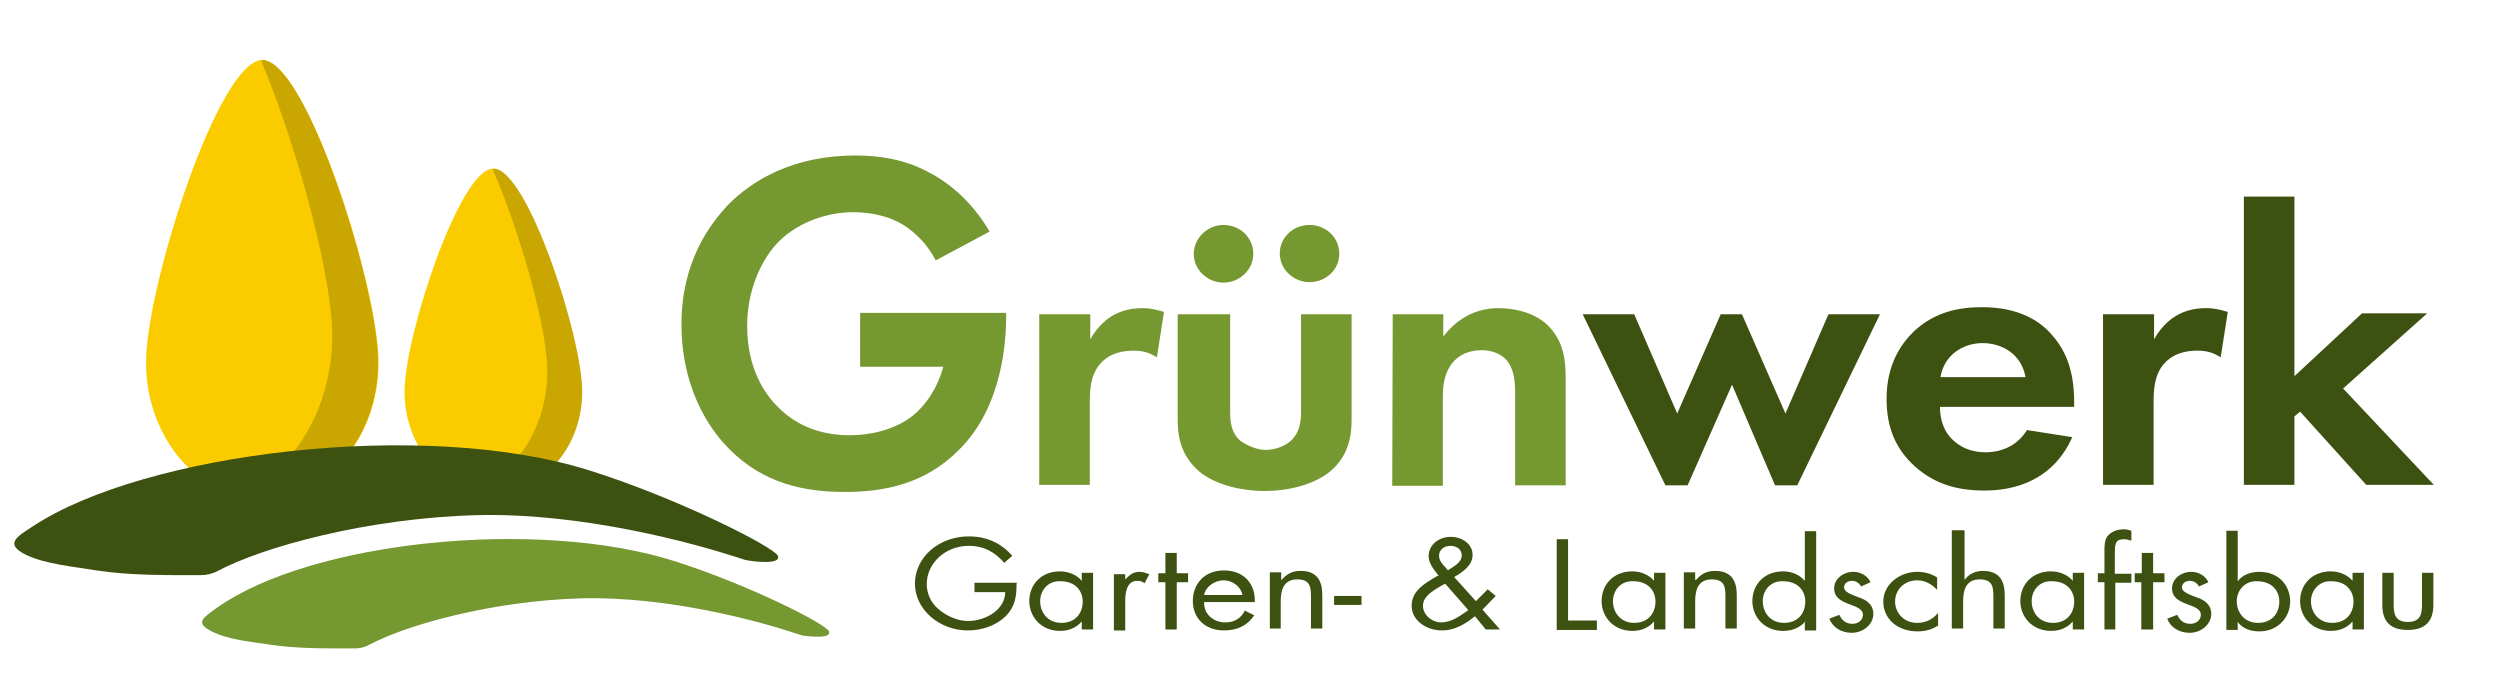 <?xml version="1.0" encoding="utf-8"?>
<!-- Generator: Adobe Illustrator 22.1.0, SVG Export Plug-In . SVG Version: 6.00 Build 0)  -->
<svg version="1.1" id="Ebene_1" xmlns="http://www.w3.org/2000/svg" xmlns:xlink="http://www.w3.org/1999/xlink" x="0px" y="0px"
	 viewBox="0 0 529 143" style="enable-background:new 0 0 529 143;" xml:space="preserve">
<style type="text/css">
	.st0{fill:#759830;}
	.st1{fill:#3D5110;}
	.st2{fill:#FACC00;}
	.st3{fill:#C9A700;}
</style>
<g>
	<path class="st0" d="M181.9,66.2h31V67c0,4.6-0.6,19-10,28.2c-7,7.1-15.6,8.9-24.1,8.9c-8.4,0-17.3-1.7-24.6-9.2
		c-2.4-2.4-10-10.9-10-26.3c0-13.2,6-21.2,10-25.4C159.4,38,168,32.9,181,32.9c5.1,0,10.5,0.8,15.6,3.6c4.3,2.2,9.2,6.3,12.8,12.5
		L198,55.1c-2.4-4.6-5.8-7-7.9-8.1c-2.9-1.5-6.5-2.1-9.6-2.1c-5.3,0-11.4,2-15.6,6.1c-3.8,3.8-6.8,10.3-6.8,18
		c0,9.1,3.8,14.5,6.7,17.3c3,3,7.8,5.8,15,5.8c4.5,0,9.6-1.2,13.3-4.1c2.6-2.1,5.2-5.6,6.5-10.4H182V66.2H181.9z"/>
	<path class="st0" d="M220,66.5h10.7v5.3c1.7-3.1,4-4.6,4.7-5c1.7-1,3.8-1.6,6.3-1.6c1.9,0,3.2,0.4,4.6,0.8l-1.5,9.6
		c-1.5-0.9-2.7-1.4-5-1.4c-2,0-5,0.4-7.1,2.9c-2,2.4-2.1,5.6-2.1,8.1v17.4h-10.7V66.5H220z"/>
	<path class="st0" d="M260.3,66.5v20.5c0,2,0.1,4.5,2.2,6.3c1.4,1,3.5,1.9,5.3,1.9c2,0,4.1-0.8,5.3-1.9c2.1-1.9,2.2-4.5,2.2-6.3
		V66.5h10.7v22.1c0,3.2-0.4,7.7-4.6,11.2c-3.6,2.9-9.1,4.1-13.8,4.1c-4.6,0-10.3-1.2-13.8-4.1c-4.2-3.6-4.6-7.9-4.6-11.2V66.5H260.3
		z M258.9,47.6c3.5,0,6.3,2.7,6.3,6.1c0,3.4-2.9,6.1-6.3,6.1c-3.4,0-6.3-2.7-6.3-6.1C252.6,50.4,255.5,47.6,258.9,47.6z M277.1,47.6
		c3.5,0,6.3,2.7,6.3,6.1c0,3.4-2.9,6-6.3,6s-6.3-2.7-6.3-6.1C270.8,50.3,273.6,47.6,277.1,47.6z"/>
	<path class="st0" d="M294.7,66.5h10.7v4.7c2-2.6,5.7-6,11.7-6c3.2,0,8.3,0.9,11.2,4.5c2.6,3.1,3,6.7,3,10.3v22.7h-10.7V83.1
		c0-2-0.1-5.1-2-7.1c-1.7-1.7-4-1.9-5-1.9c-2.7,0-5,0.9-6.6,3.1c-1.6,2.4-1.7,5-1.7,7v18.6h-10.7L294.7,66.5L294.7,66.5z"/>
	<path class="st1" d="M357.1,102.7h-4.7l-17.5-36.2h10.9l9.1,21l9.2-21h4.5l9.2,21l9.1-21h10.9l-17.5,36.2h-4.7l-9.1-21.3
		L357.1,102.7z"/>
	<path class="st1" d="M438.5,92.5c-1.2,2.6-5.3,11.3-18.7,11.3c-6.2,0-10.8-1.7-14.6-5.1c-4.2-3.8-6-8.4-6-14.3
		c0-7.2,3-11.6,5.8-14.3c4.5-4.2,9.7-5.1,14.4-5.1c7.8,0,12.3,2.9,14.9,6c4.1,4.6,4.6,10.3,4.6,14.3v0.8h-28.4
		c0,2.2,0.6,4.5,1.9,6.1c1.2,1.5,3.6,3.5,7.7,3.5c4.1,0,7.1-1.9,8.8-4.7L438.5,92.5z M428.6,79.8c-0.9-5-5.1-7.2-9.1-7.2
		s-8.1,2.4-8.9,7.2H428.6z"/>
	<path class="st1" d="M445.1,66.5h10.7v5.3c1.7-3.1,4-4.6,4.7-5c1.7-1,3.8-1.6,6.3-1.6c1.9,0,3.2,0.4,4.6,0.8l-1.5,9.6
		c-1.5-0.9-2.7-1.4-5-1.4c-2,0-5,0.4-7.1,2.9c-2,2.4-2.1,5.6-2.1,8.1v17.4H445V66.5H445.1z"/>
	<path class="st1" d="M485.5,41.6v38l14.3-13.3h13.8l-17.8,15.9l19.2,20.4h-14.3l-14-15.5l-1.2,1v14.5h-10.7V41.6H485.5z"/>
</g>
<path class="st2" d="M85.6,82.9c0,11.8,8.4,21.3,18.7,21.3S123,94.7,123,82.9s-11.7-47.2-18.7-47.2S85.6,71.1,85.6,82.9z"/>
<path class="st3" d="M123.2,82.9c0,11.8-8.4,21.3-18.7,21.3c-1.4,0-2.6-0.1-3.9-0.5c8.9-3.8,15.2-13.6,15.2-25.1
	c0-8.9-5.4-28.6-11.6-42.9c0.1,0,0.1,0,0.3,0C111.5,35.7,123.2,71.1,123.2,82.9z"/>
<path class="st2" d="M30.9,76.7c0,15.9,11.1,28.9,24.6,28.9s24.6-12.9,24.6-28.9s-15.3-64-24.6-64S30.9,60.8,30.9,76.7z"/>
<path class="st3" d="M80,76.7c0,15.9-11.1,28.9-24.6,28.9c-1.8,0-3.5-0.3-5.1-0.6c11.7-5.1,20-18.5,20-34c0-12.1-7-38.9-15.1-58.3
	c0.1,0,0.3,0,0.3,0C64.8,12.7,80,60.8,80,76.7z"/>
<path class="st1" d="M164.6,117.6c0.8,1.9-4.9,1.3-6.8,0.9c-0.5-0.1-1.5-0.5-1.9-0.6c-9.3-3-32.5-9.4-54.8-8.9
	c-23.5,0.6-45.6,6.8-55,11.8c-1.1,0.6-2.4,0.9-3.6,0.9c-7.4,0-14.8,0.1-22.1-1c-4.8-0.8-10.7-1.3-14.9-3.3c-4.6-2.3-2-3.8,1.4-6
	c23.6-15.6,82.5-22.9,117.7-11.9C143.4,105.4,163.7,115.7,164.6,117.6z"/>
<path class="st0" d="M175.4,133.6c0.6,1.6-3.9,1.1-5.5,0.9c-0.4-0.1-1.3-0.4-1.6-0.5c-7.5-2.5-26.7-7.8-45-7.4
	c-19.3,0.5-37.4,5.7-45.1,9.8c-0.9,0.5-1.9,0.8-3,0.8c-6,0-12.2,0.1-18.1-0.8c-3.9-0.6-8.8-1-12.3-2.8c-3.8-1.9-1.6-3,1.1-5
	c20.1-14.2,67.9-19,96.7-9.9C158.1,123.6,174.8,132,175.4,133.6z"/>
<g>
	<g>
		<path class="st1" d="M215.1,123.6c0,2.6-0.3,4.7-2.2,6.7c-2,2-5,3.1-8.1,3.1c-6.1,0-11.2-4.5-11.2-9.9c0-5.6,5.1-10,11.4-10
			c3.9,0,6.9,1.5,9.2,4.1l-1.7,1.5c-1.9-2.2-4.2-3.6-7.5-3.6c-5,0-8.9,3.7-8.9,8.1c0,2,0.9,4,2.5,5.3c1.6,1.4,4,2.5,6.2,2.5
			c3.9,0,7.9-2.5,7.9-6.1h-6.5v-2h9v0.1H215.1z"/>
		<path class="st1" d="M231.3,133.2h-2.4v-1.7l0,0c-1.2,1.4-2.8,2-4.6,2c-4,0-6.5-3-6.5-6.3c0-3.5,2.5-6.3,6.5-6.3
			c1.9,0,3.6,0.8,4.6,2l0,0v-1.7h2.4V133.2z M220.1,127.2c0,2.4,1.6,4.6,4.5,4.6c3,0,4.5-2.1,4.5-4.5s-1.7-4.3-4.6-4.3
			C221.8,122.8,220.1,124.9,220.1,127.2z"/>
		<path class="st1" d="M238.1,122.6L238.1,122.6c0.9-0.9,1.6-1.6,3-1.6c0.8,0,1.5,0.3,2.1,0.5l-1,1.9c-0.5-0.3-0.8-0.5-1.5-0.5
			c-2.5,0-2.6,2.9-2.6,4.5v6h-2.4v-11.9h2.4V122.6z"/>
		<path class="st1" d="M248.8,133.2h-2.2v-10h-1.5v-1.9h1.5V117h2.4v4.3h2.4v1.9H249v10H248.8z"/>
		<path class="st1" d="M254.8,127.7c0,2.2,1.9,4,4.5,4c2,0,3.4-1,4.1-2.5l2,1c-1.4,2.1-3.5,3.2-6.4,3.2c-4.1,0-6.6-2.7-6.6-6.2
			c0-3.6,2.4-6.5,6.6-6.5c4.4,0,6.7,3.1,6.5,6.7h-10.7V127.7z M262.9,125.9c-0.3-1.7-2-3.1-4-3.1s-3.9,1.5-4.1,3.1H262.9z"/>
		<path class="st1" d="M271.2,122.7L271.2,122.7c1-1.2,2.2-1.9,4-1.9c3.7,0,4.6,2.4,4.6,5.1v7.1h-2.4v-6.7c0-2-0.1-3.7-2.9-3.7
			c-3.1,0-3.5,2.6-3.5,4.7v5.7h-2.3v-11.9h2.4v1.6C271.1,122.7,271.2,122.7,271.2,122.7z"/>
		<path class="st1" d="M288.1,126.1v1.9h-5.8v-1.9H288.1z"/>
		<path class="st1" d="M312.1,130.4c-2,1.6-4.2,3-7,3c-3.4,0-6.4-2.2-6.4-5.2c0-3.1,2.6-4.7,5.4-6.3l0.3-0.1
			c-0.9-1.2-2.1-2.5-2.1-4.1c0-2.4,2.1-4.1,4.7-4.1c2.5,0,4.6,1.6,4.6,3.8c0,2.2-2,3.6-3.9,4.7l4.6,5.1l2.5-2.5l1.7,1.4l-2.8,2.9
			l3.7,4.2h-3L312.1,130.4z M304.7,124.1c-1.6,1-3.6,2.1-3.6,4.1c0,1.9,1.9,3.5,3.9,3.5c2.2,0,4.1-1.5,5.7-2.6l-4.9-5.6L304.7,124.1
			z M306.5,120.6c1.2-0.8,2.8-1.6,2.8-3.1c0-1.2-1-2-2.4-2c-1.4,0-2.4,0.9-2.4,2.1c0,0.9,0.6,1.7,1.4,2.5l0.5,0.6L306.5,120.6z"/>
		<path class="st1" d="M331.8,131.3h6.1v2h-8.5v-19.2h2.4L331.8,131.3L331.8,131.3z"/>
		<path class="st1" d="M352.4,133.2H350v-1.7l0,0c-1.2,1.4-2.8,2-4.6,2c-4,0-6.5-3-6.5-6.3c0-3.5,2.5-6.3,6.5-6.3
			c1.9,0,3.6,0.8,4.6,2l0,0v-1.7h2.4V133.2z M341.3,127.2c0,2.4,1.6,4.6,4.5,4.6c3,0,4.5-2.1,4.5-4.5s-1.7-4.3-4.6-4.3
			C343,122.8,341.3,124.9,341.3,127.2z"/>
		<path class="st1" d="M358.9,122.7L358.9,122.7c1-1.2,2.2-1.9,4-1.9c3.7,0,4.6,2.4,4.6,5.1v7.1h-2.4v-6.7c0-2-0.1-3.7-2.9-3.7
			c-3.1,0-3.5,2.6-3.5,4.7v5.7h-2.4v-11.9h2.4v1.6C358.7,122.7,358.9,122.7,358.9,122.7z"/>
		<path class="st1" d="M382,131.5L382,131.5c-1.2,1.4-2.9,2-4.7,2c-4,0-6.5-3-6.5-6.3c0-3.5,2.5-6.3,6.5-6.3c1.9,0,3.6,0.8,4.6,2
			l0,0v-10.5h2.4v21h-2.4v-1.7h0.1V131.5z M373,127.2c0,2.4,1.6,4.6,4.5,4.6c3,0,4.5-2.1,4.5-4.5s-1.7-4.3-4.6-4.3
			C374.7,122.8,373,124.9,373,127.2z"/>
		<path class="st1" d="M393.8,124.1c-0.3-0.6-1-1.2-1.9-1.2s-1.7,0.5-1.7,1.4c0,1,1.6,1.5,3.1,2.1c1.6,0.5,3.1,1.5,3.1,3.5
			c0,2.2-2.1,4-4.6,4c-2.2,0-4.1-1.2-4.7-3l2.1-0.8c0.5,1,1.2,1.9,2.8,1.9c1.2,0,2.2-0.8,2.2-1.9c0-2.6-6.1-1.7-6.1-5.6
			c0-2,1.9-3.5,4.1-3.5c1.6,0,3,0.9,3.6,2.2L393.8,124.1z"/>
		<path class="st1" d="M409.9,124.8L409.9,124.8c-1.2-1.2-2.5-2-4.2-2c-2.8,0-4.7,2-4.7,4.5c0,2.4,1.9,4.5,4.6,4.5
			c2,0,3.4-0.8,4.5-2.1l0,0v2.7c-1.4,0.8-2.6,1.2-4.4,1.2c-4.1,0-7.2-2.6-7.2-6.3c0-3.6,3.4-6.3,7.2-6.3c1.5,0,3,0.4,4.2,1.2
			L409.9,124.8L409.9,124.8z"/>
		<path class="st1" d="M415.7,112.3v10.4l0,0c0.9-1.2,2.2-1.9,3.9-1.9c3.7,0,4.6,2.4,4.6,5.1v7.1h-2.4v-6.7c0-2-0.1-3.7-2.9-3.7
			c-3.1,0-3.5,2.6-3.5,4.7v5.7H413v-20.8H415.7z"/>
		<path class="st1" d="M441,133.2h-2.4v-1.7l0,0c-1.2,1.4-2.8,2-4.6,2c-4,0-6.5-3-6.5-6.3c0-3.5,2.5-6.3,6.5-6.3
			c1.9,0,3.6,0.8,4.6,2l0,0v-1.7h2.4V133.2z M429.9,127.2c0,2.4,1.6,4.6,4.5,4.6c3,0,4.5-2.1,4.5-4.5s-1.7-4.3-4.6-4.3
			C431.6,122.8,429.9,124.9,429.9,127.2z"/>
		<path class="st1" d="M447.7,133.2h-2.4v-10h-1.4v-1.9h1.4v-4.7c0-1,0-2.2,0.6-3.1c0.8-1,2.1-1.5,3.5-1.5c0.5,0,1,0.1,1.6,0.3v2.1
			c-0.5-0.1-0.9-0.3-1.6-0.3c-1.9,0-1.9,1.2-1.9,3.2v4.1h3.5v1.9h-3.4v9.9H447.7z"/>
		<path class="st1" d="M455.5,133.2h-2.4v-10h-1.4v-1.9h1.5V117h2.4v4.3h2.4v1.9h-2.4v10H455.5z"/>
		<path class="st1" d="M465.3,124.1c-0.3-0.6-1-1.2-1.9-1.2s-1.7,0.5-1.7,1.4c0,1,1.6,1.5,3.1,2.1c1.6,0.5,3.1,1.5,3.1,3.5
			c0,2.2-2.1,4-4.6,4c-2.2,0-4.1-1.2-4.7-3l2.1-0.8c0.5,1,1.2,1.9,2.8,1.9c1.2,0,2.2-0.8,2.2-1.9c0-2.6-6.1-1.7-6.1-5.6
			c0-2,1.9-3.5,4.1-3.5c1.6,0,3,0.9,3.6,2.2L465.3,124.1z"/>
		<path class="st1" d="M471.1,112.3h2.4V123l0,0c1-1.4,2.8-2,4.6-2c4.1,0,6.5,2.9,6.5,6.3c0,3.2-2.5,6.3-6.5,6.3
			c-1.9,0-3.6-0.6-4.6-2l0,0v1.7h-2.4V112.3z M473.3,127.2c0,2.4,1.6,4.6,4.5,4.6c3,0,4.5-2.1,4.5-4.5s-1.7-4.3-4.6-4.3
			C475.1,122.8,473.3,124.9,473.3,127.2z"/>
		<path class="st1" d="M500.2,133.2h-2.4v-1.7l0,0c-1.2,1.4-2.8,2-4.6,2c-4,0-6.5-3-6.5-6.3c0-3.5,2.5-6.3,6.5-6.3
			c1.9,0,3.6,0.8,4.6,2l0,0v-1.7h2.4V133.2z M489,127.2c0,2.4,1.6,4.6,4.5,4.6c3,0,4.5-2.1,4.5-4.5s-1.7-4.3-4.6-4.3
			C490.8,122.8,489,124.9,489,127.2z"/>
		<path class="st1" d="M506.5,127.9c0,2,0.3,3.7,3,3.7s3-1.7,3-3.7v-6.7h2.4v6.8c0,3.1-1.4,5.3-5.4,5.3c-4.1,0-5.4-2.2-5.4-5.3v-6.8
			h2.4L506.5,127.9L506.5,127.9z"/>
	</g>
</g>
</svg>
